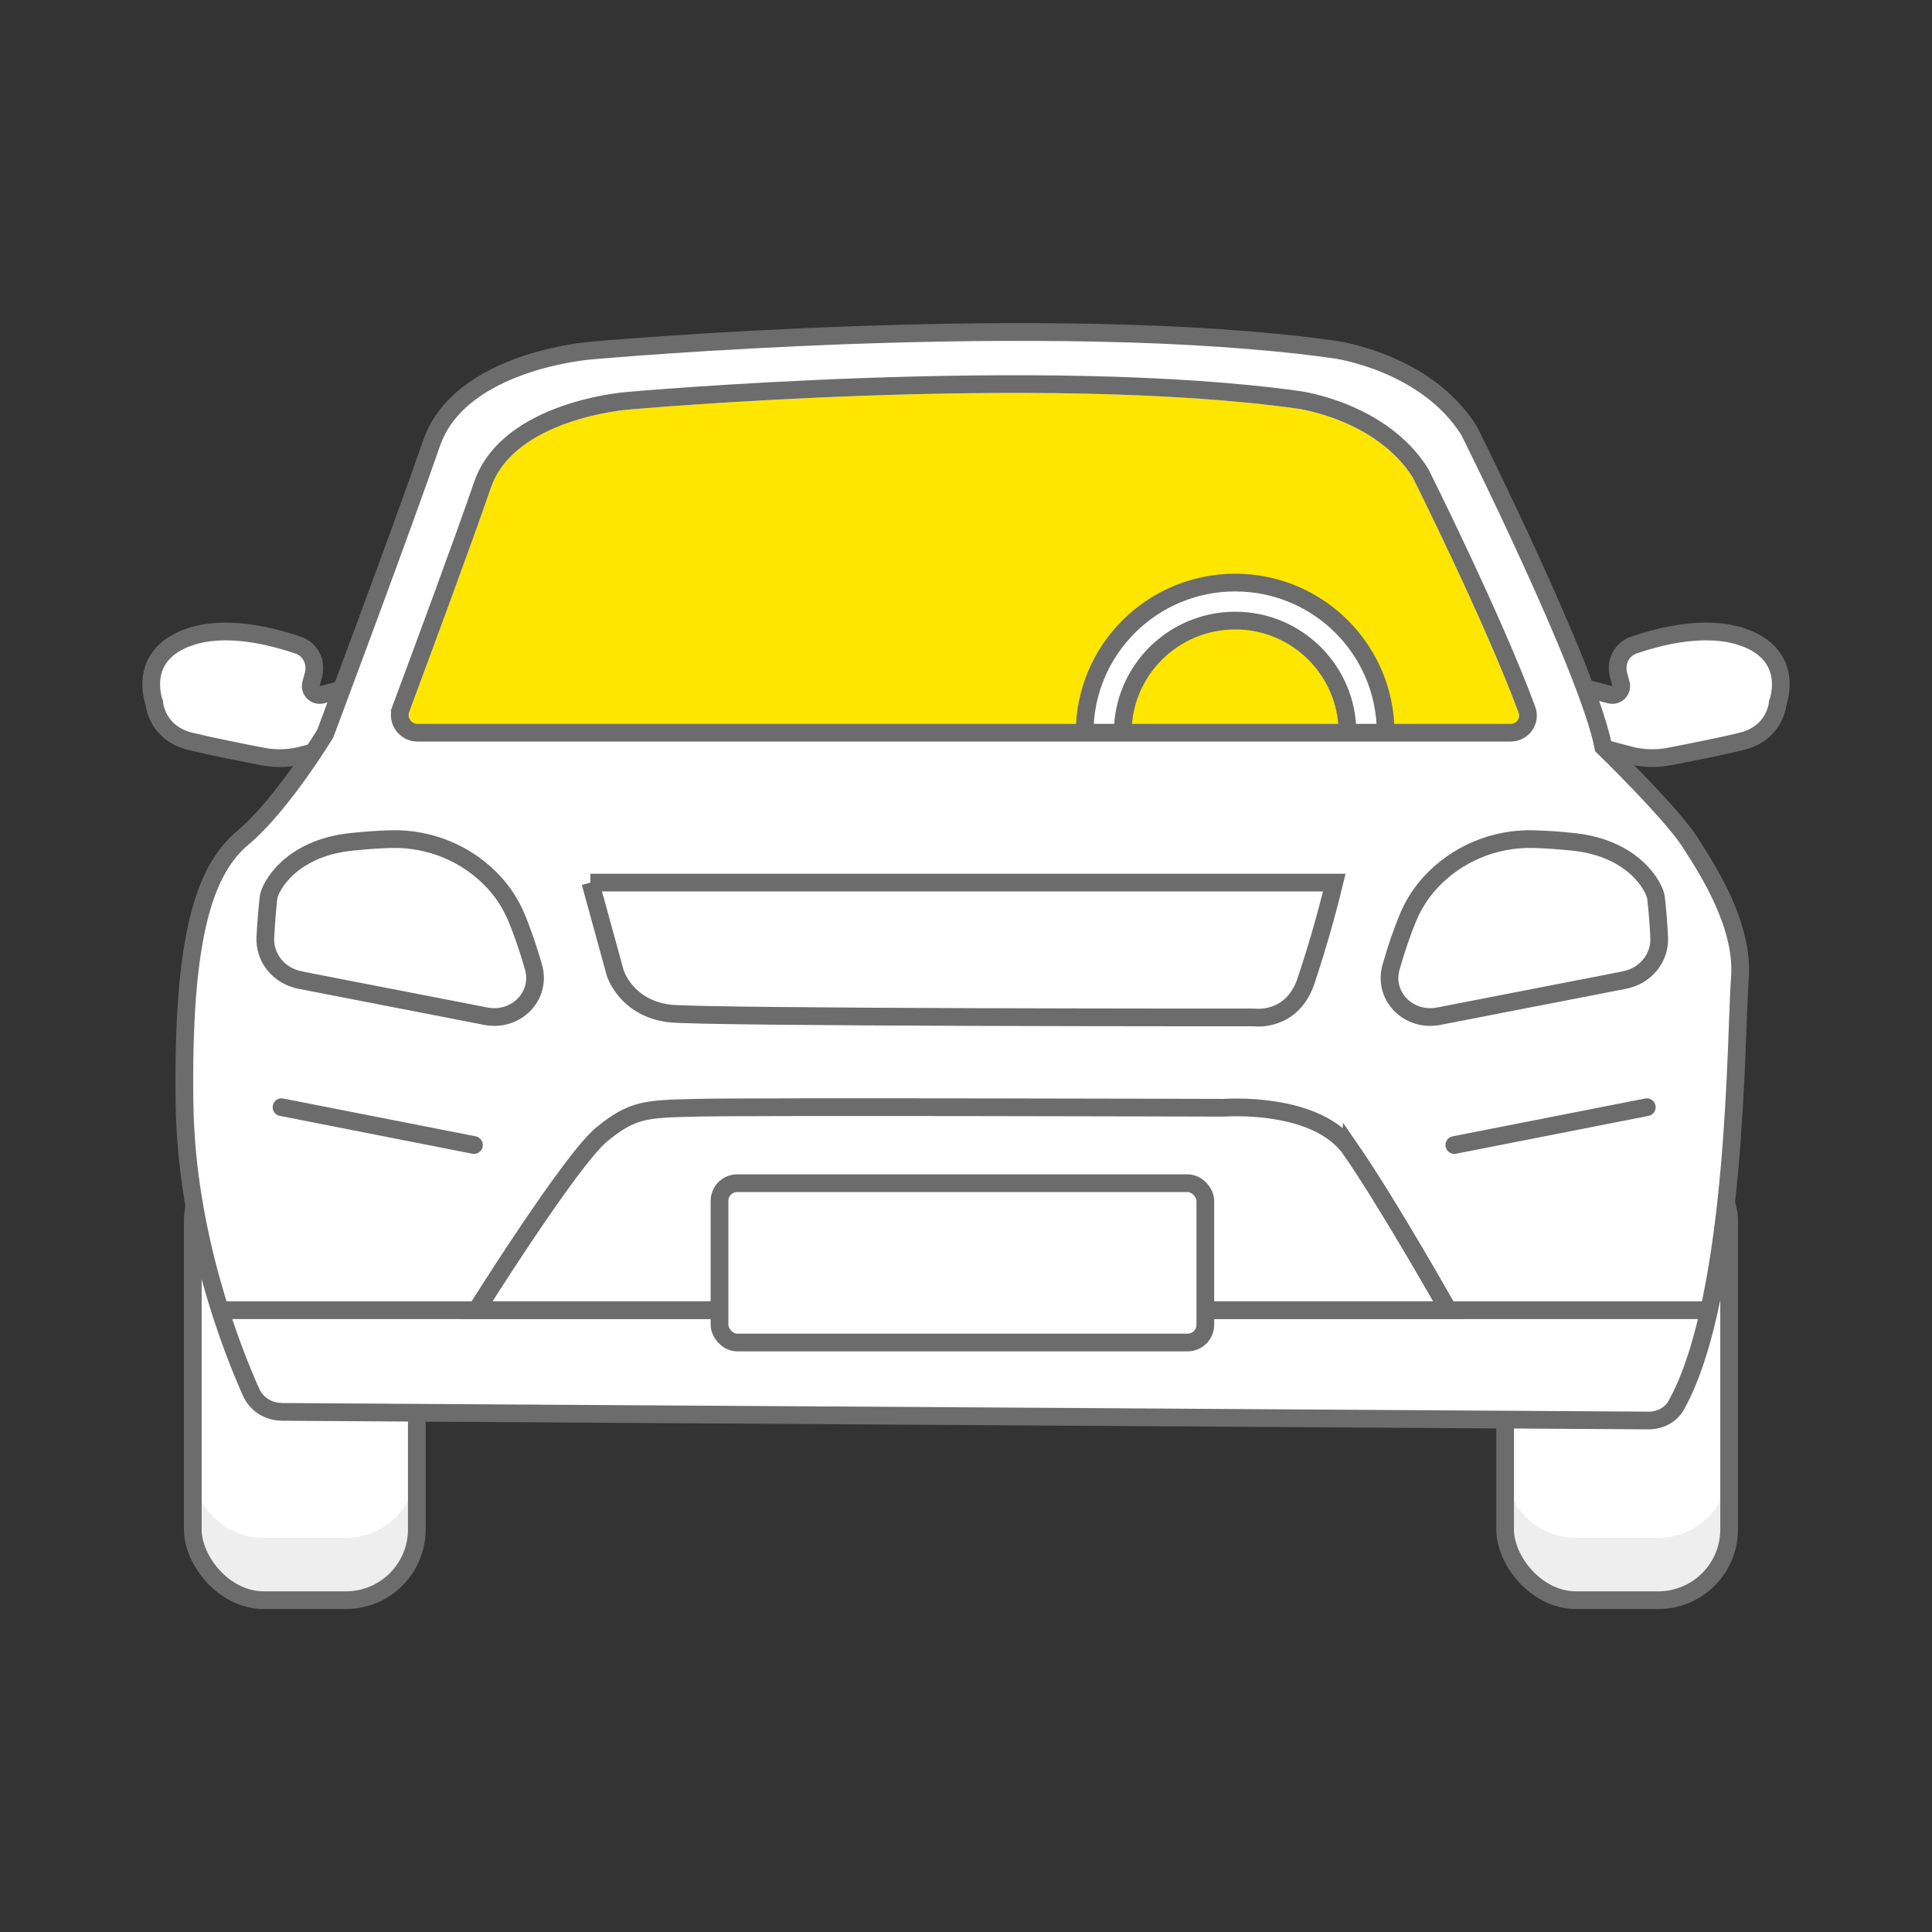 <?xml version="1.0" encoding="UTF-8"?>
<svg id="Layer_1" data-name="Layer 1" xmlns="http://www.w3.org/2000/svg" xmlns:xlink="http://www.w3.org/1999/xlink" viewBox="0 0 240 240">
  <rect x="0" y="0" width="240" height="240" fill="#333333" stroke="none"/>
  <defs>
    <style>
      .cls-1 {
        mask: url(#mask-1);
      }

      .cls-2, .cls-3, .cls-4, .cls-5 {
        fill: #fff;
      }

      .cls-6 {
        mask: url(#mask);
      }

      .cls-7 {
        stroke-linecap: round;
      }

      .cls-7, .cls-4, .cls-5, .cls-8, .cls-9 {
        stroke-width: 2.2px;
      }

      .cls-7, .cls-4, .cls-8 {
        stroke: #6c6c6c;
      }

      .cls-7, .cls-8 {
        fill: none;
      }

      .cls-3 {
        fill-rule: evenodd;
      }

      .cls-10 {
        mask: url(#mask-2);
      }

      .cls-5, .cls-9 {
        stroke: #fff;
      }

      .cls-11 {
        fill: #eee;
      }

      .cls-9 {
        fill: #ffe600;
      }

      .cls-12 {
        mask: url(#mask-3);
      }
    </style>
    <mask id="mask" x="192.65" y="77.34" width="29.68" height="17.95" maskUnits="userSpaceOnUse">
      <g id="path-1840-inside-127_14302_16575" data-name="path-1840-inside-127 14302 16575">
        <path class="cls-2" d="M216.43,79.11c6.71,2.3,4.41,8.19,4.41,8.19,0,0-.21,3.74-4.51,4.8-2.72.66-6.6,1.42-9.09,1.9-1.6.3-3.25.23-4.82-.19l-4.08-1.08-3.7-7.82,5.37,1.39c.83.21,1.57-.55,1.35-1.36l-.3-1.08c-.42-1.56.35-3.19,1.88-3.72,3.26-1.12,8.98-2.58,13.48-1.02Z"/>
      </g>
    </mask>
    <mask id="mask-1" x="17.67" y="77.34" width="29.68" height="17.95" maskUnits="userSpaceOnUse">
      <g id="path-1842-inside-128_14302_16575" data-name="path-1842-inside-128 14302 16575">
        <path class="cls-2" d="M23.57,79.11c-6.71,2.3-4.41,8.19-4.41,8.19,0,0,.21,3.74,4.51,4.8,2.72.66,6.59,1.42,9.09,1.9,1.6.3,3.24.23,4.81-.19l4.09-1.08,3.7-7.82-5.37,1.39c-.83.21-1.57-.54-1.35-1.36l.29-1.08c.43-1.56-.34-3.19-1.87-3.71-3.27-1.12-8.98-2.59-13.48-1.03Z"/>
      </g>
    </mask>
    <mask id="mask-2" x="21.81" y="40.12" width="195.49" height="137.42" maskUnits="userSpaceOnUse">
      <g id="path-1844-inside-129_14302_16575" data-name="path-1844-inside-129 14302 16575">
        <path class="cls-2" d="M34.99,175.38c-1.63-.01-3.11-.92-3.79-2.41-2.44-5.47-8.04-19.66-8.28-35.82-.3-20.71,2.43-29.05,7.26-33.09,4.83-4.04,10.22-12.92,10.22-12.92,0,0,9.63-25.7,13.2-36.06,3.55-10.36,19.91-11.54,19.91-11.54,0,0,56.78-5.1,92.3-.12,0,0,11.32,1.52,16.68,10.07,0,0,14.8,29.6,16.68,39.29,0,0,8.34,8.08,10.77,11.84,2.42,3.76,6.72,10.5,6.19,16.96-.51,6.15-.3,39.39-7.91,53-.69,1.23-2.05,1.89-3.46,1.88l-169.79-1.07Z"/>
      </g>
    </mask>
    <mask id="mask-3" x="48.56" y="46.61" width="142.35" height="45.51" maskUnits="userSpaceOnUse">
      <g id="path-1849-inside-130_14302_16575" data-name="path-1849-inside-130 14302 16575">
        <path class="cls-2" d="M49.8,88.06c-.54,1.43.53,2.96,2.07,2.96h135.77c1.5,0,2.55-1.44,2.04-2.85-4.17-11.3-13.21-29.38-13.21-29.38-4.84-7.74-15.09-9.11-15.09-9.11-32.11-4.49-83.44.11-83.44.11,0,0-14.78,1.08-18,10.44-2.3,6.71-7.42,20.52-10.14,27.83Z"/>
      </g>
    </mask>
  </defs>
  <rect class="cls-2" x="23.95" y="142.86" width="27.83" height="55.92" rx="8.8" ry="8.8"/>
  <path class="cls-11" d="M23.95,182.28c.02,4.84,3.95,8.76,8.8,8.76h10.21c4.86,0,8.8-3.95,8.8-8.8v-30.63,38.36c0,4.86-3.94,8.8-8.8,8.8h-10.21c-4.86,0-8.8-3.94-8.8-8.8v-7.69Z"/>
  <rect class="cls-8" x="23.95" y="142.86" width="27.83" height="55.92" rx="8.8" ry="8.8"/>
  <rect class="cls-2" x="186.97" y="142.86" width="27.83" height="55.92" rx="8.8" ry="8.8"/>
  <path class="cls-11" d="M186.97,182.28c.02,4.84,3.96,8.76,8.8,8.76h10.21c4.86,0,8.8-3.95,8.8-8.8v-30.63,38.36c0,4.86-3.94,8.8-8.8,8.8h-10.21c-4.86,0-8.8-3.94-8.8-8.8v-7.69Z"/>
  <rect class="cls-8" x="186.97" y="142.86" width="27.83" height="55.92" rx="8.8" ry="8.8"/>
  <g class="cls-6">
    <path class="cls-5" d="M216.43,79.11c6.71,2.3,4.41,8.19,4.41,8.19,0,0-.21,3.74-4.51,4.8-2.72.66-6.6,1.42-9.09,1.9-1.6.3-3.25.23-4.82-.19l-4.08-1.08-3.7-7.82,5.37,1.39c.83.21,1.57-.55,1.35-1.36l-.3-1.08c-.42-1.56.35-3.19,1.88-3.72,3.26-1.12,8.98-2.58,13.48-1.02Z"/>
  </g>
  <path class="cls-8" d="M216.43,79.11c6.71,2.3,4.41,8.19,4.41,8.19,0,0-.21,3.74-4.51,4.8-2.72.66-6.6,1.42-9.09,1.9-1.6.3-3.25.23-4.82-.19l-4.08-1.08-3.7-7.82,5.37,1.39c.83.21,1.57-.55,1.35-1.36l-.3-1.08c-.42-1.56.35-3.19,1.88-3.72,3.26-1.12,8.98-2.58,13.48-1.02Z"/>
  <g class="cls-1">
    <path class="cls-5" d="M23.57,79.11c-6.71,2.3-4.41,8.19-4.41,8.19,0,0,.21,3.74,4.51,4.8,2.72.66,6.59,1.42,9.09,1.9,1.6.3,3.24.23,4.81-.19l4.09-1.08,3.7-7.82-5.37,1.39c-.83.21-1.57-.54-1.35-1.36l.29-1.08c.43-1.56-.34-3.19-1.87-3.71-3.27-1.12-8.98-2.59-13.48-1.03Z"/>
  </g>
  <path class="cls-8" d="M23.57,79.11c-6.71,2.3-4.41,8.19-4.41,8.19,0,0,.21,3.74,4.51,4.8,2.72.66,6.59,1.42,9.09,1.9,1.6.3,3.24.23,4.81-.19l4.09-1.08,3.7-7.82-5.37,1.39c-.83.21-1.57-.54-1.35-1.36l.29-1.08c.43-1.56-.34-3.19-1.87-3.71-3.27-1.12-8.98-2.59-13.48-1.03Z"/>
  <g class="cls-10">
    <path class="cls-5" d="M34.99,175.38c-1.63-.01-3.11-.92-3.79-2.41-2.44-5.47-8.04-19.66-8.28-35.82-.3-20.71,2.43-29.05,7.26-33.09,4.83-4.04,10.22-12.92,10.22-12.92,0,0,9.63-25.7,13.2-36.06,3.55-10.36,19.91-11.54,19.91-11.54,0,0,56.78-5.1,92.3-.12,0,0,11.32,1.52,16.68,10.07,0,0,14.8,29.6,16.68,39.29,0,0,8.34,8.08,10.77,11.84,2.42,3.76,6.72,10.5,6.19,16.96-.51,6.15-.3,39.39-7.91,53-.69,1.23-2.05,1.89-3.46,1.88l-169.79-1.07Z"/>
  </g>
  <path class="cls-7" d="M34.97,137.54l23.91,4.7"/>
  <path class="cls-7" d="M204.57,137.54l-23.91,4.7"/>
  <path class="cls-8" d="M34.99,175.38c-1.63-.01-3.11-.92-3.79-2.41-2.44-5.47-8.04-19.66-8.28-35.82-.3-20.71,2.43-29.05,7.26-33.09,4.83-4.04,10.22-12.92,10.22-12.92,0,0,9.63-25.7,13.2-36.06,3.55-10.36,19.91-11.54,19.91-11.54,0,0,56.78-5.1,92.3-.12,0,0,11.32,1.52,16.68,10.07,0,0,14.8,29.6,16.68,39.29,0,0,8.34,8.08,10.77,11.84,2.42,3.76,6.72,10.5,6.19,16.96-.51,6.15-.3,39.39-7.91,53-.69,1.23-2.05,1.89-3.46,1.88l-169.79-1.07Z"/>
  <path class="cls-2" d="M49.8,88.06c-.54,1.43.53,2.96,2.07,2.96h135.77c1.5,0,2.55-1.44,2.04-2.85-4.17-11.3-13.21-29.38-13.21-29.38-4.84-7.74-15.09-9.11-15.09-9.11-32.11-4.49-83.44.11-83.44.11,0,0-14.78,1.08-18,10.44-2.3,6.71-7.42,20.52-10.14,27.83Z"/>
  <g class="cls-12">
    <path class="cls-9" d="M49.8,88.06c-.54,1.43.53,2.96,2.07,2.96h135.77c1.5,0,2.55-1.44,2.04-2.85-4.17-11.3-13.21-29.38-13.21-29.38-4.84-7.74-15.09-9.11-15.09-9.11-32.11-4.49-83.44.11-83.44.11,0,0-14.78,1.08-18,10.44-2.3,6.71-7.42,20.52-10.14,27.83Z"/>
  </g>
  <path class="cls-3" d="M153.44,72.37c10.32,0,18.69,8.35,18.69,18.65h-37.38c0-10.3,8.37-18.65,18.7-18.65ZM153.44,77.09c7.7,0,13.95,6.24,13.95,13.93h-27.92c0-7.69,6.25-13.93,13.97-13.93Z"/>
  <path class="cls-8" d="M49.8,88.06c-.54,1.43.53,2.96,2.07,2.96h135.77c1.5,0,2.55-1.44,2.04-2.85-4.17-11.3-13.21-29.38-13.21-29.38-4.84-7.74-15.09-9.11-15.09-9.11-32.11-4.49-83.44.11-83.44.11,0,0-14.78,1.08-18,10.44-2.3,6.71-7.42,20.52-10.14,27.83Z"/>
  <path class="cls-8" d="M172.13,91.02c0-10.3-8.36-18.65-18.69-18.65s-18.7,8.35-18.7,18.65"/>
  <path class="cls-8" d="M167.39,91.02c0-7.69-6.25-13.93-13.95-13.93s-13.97,6.24-13.97,13.93"/>
  <path class="cls-8" d="M27.74,162.76h184.07"/>
  <path class="cls-2" d="M32.86,120.88c0-3.14.16-6.28.51-9.41.2-1.33,2.73-6.09,10.19-6.89,1.94-.21,3.6-.31,4.99-.34,4.88-.15,9.59,1.83,12.88,5.43,1.1,1.2,1.99,2.58,2.64,4.07,2.66,6.29,3.99,13.99,3.99,13.99l-35.19-6.85h0Z"/>
  <path class="cls-2" d="M206.24,120.88c0-3.15-.17-6.28-.52-9.41-.19-1.33-2.72-6.09-10.18-6.89-1.94-.21-3.6-.31-4.99-.34-4.89-.17-9.6,1.83-12.9,5.43-1.1,1.2-1.99,2.58-2.64,4.07-2.66,6.29-3.99,13.99-3.99,13.99l35.22-6.85Z"/>
  <path class="cls-8" d="M37.22,121.73c-2.54-.5-4.39-2.72-4.26-5.29.09-1.66.22-3.32.4-4.97.2-1.32,2.73-6.07,10.19-6.88,1.94-.21,3.6-.31,4.99-.35,4.88-.14,9.59,1.83,12.88,5.43,1.1,1.21,1.99,2.59,2.64,4.08.88,2.08,1.62,4.31,2.21,6.37,1.03,3.63-2.19,6.83-5.9,6.12l-23.14-4.5Z"/>
  <path class="cls-8" d="M201.85,121.73c2.54-.5,4.39-2.72,4.26-5.29-.08-1.66-.21-3.32-.4-4.97-.2-1.32-2.73-6.07-10.18-6.88-1.95-.21-3.61-.31-5-.35-4.88-.14-9.59,1.83-12.88,5.43-1.1,1.21-1.99,2.59-2.64,4.08-.88,2.08-1.62,4.31-2.2,6.37-1.05,3.63,2.18,6.83,5.89,6.12l23.14-4.5Z"/>
  <path class="cls-8" d="M73.34,109.64l3.08,11.21s1.31,4.35,6.69,5.04c4.2.53,72.72.5,72.72.5,0,0,4.56.63,6.35-4.37,1.35-4.01,2.54-8.14,3.57-12.38h-92.41Z"/>
  <path class="cls-8" d="M167.8,142.82c-4.22-6.1-15.74-5.21-15.74-5.21,0,0-59.35-.17-65.6,0-6.26.15-7.88.18-11.71,3.31-3.84,3.14-15.56,21.83-15.56,21.83h120.72s-7.34-13.02-12.11-19.94Z"/>
  <rect class="cls-4" x="89.38" y="146.98" width="60.35" height="19.79" rx="2.2" ry="2.2"/>
</svg>